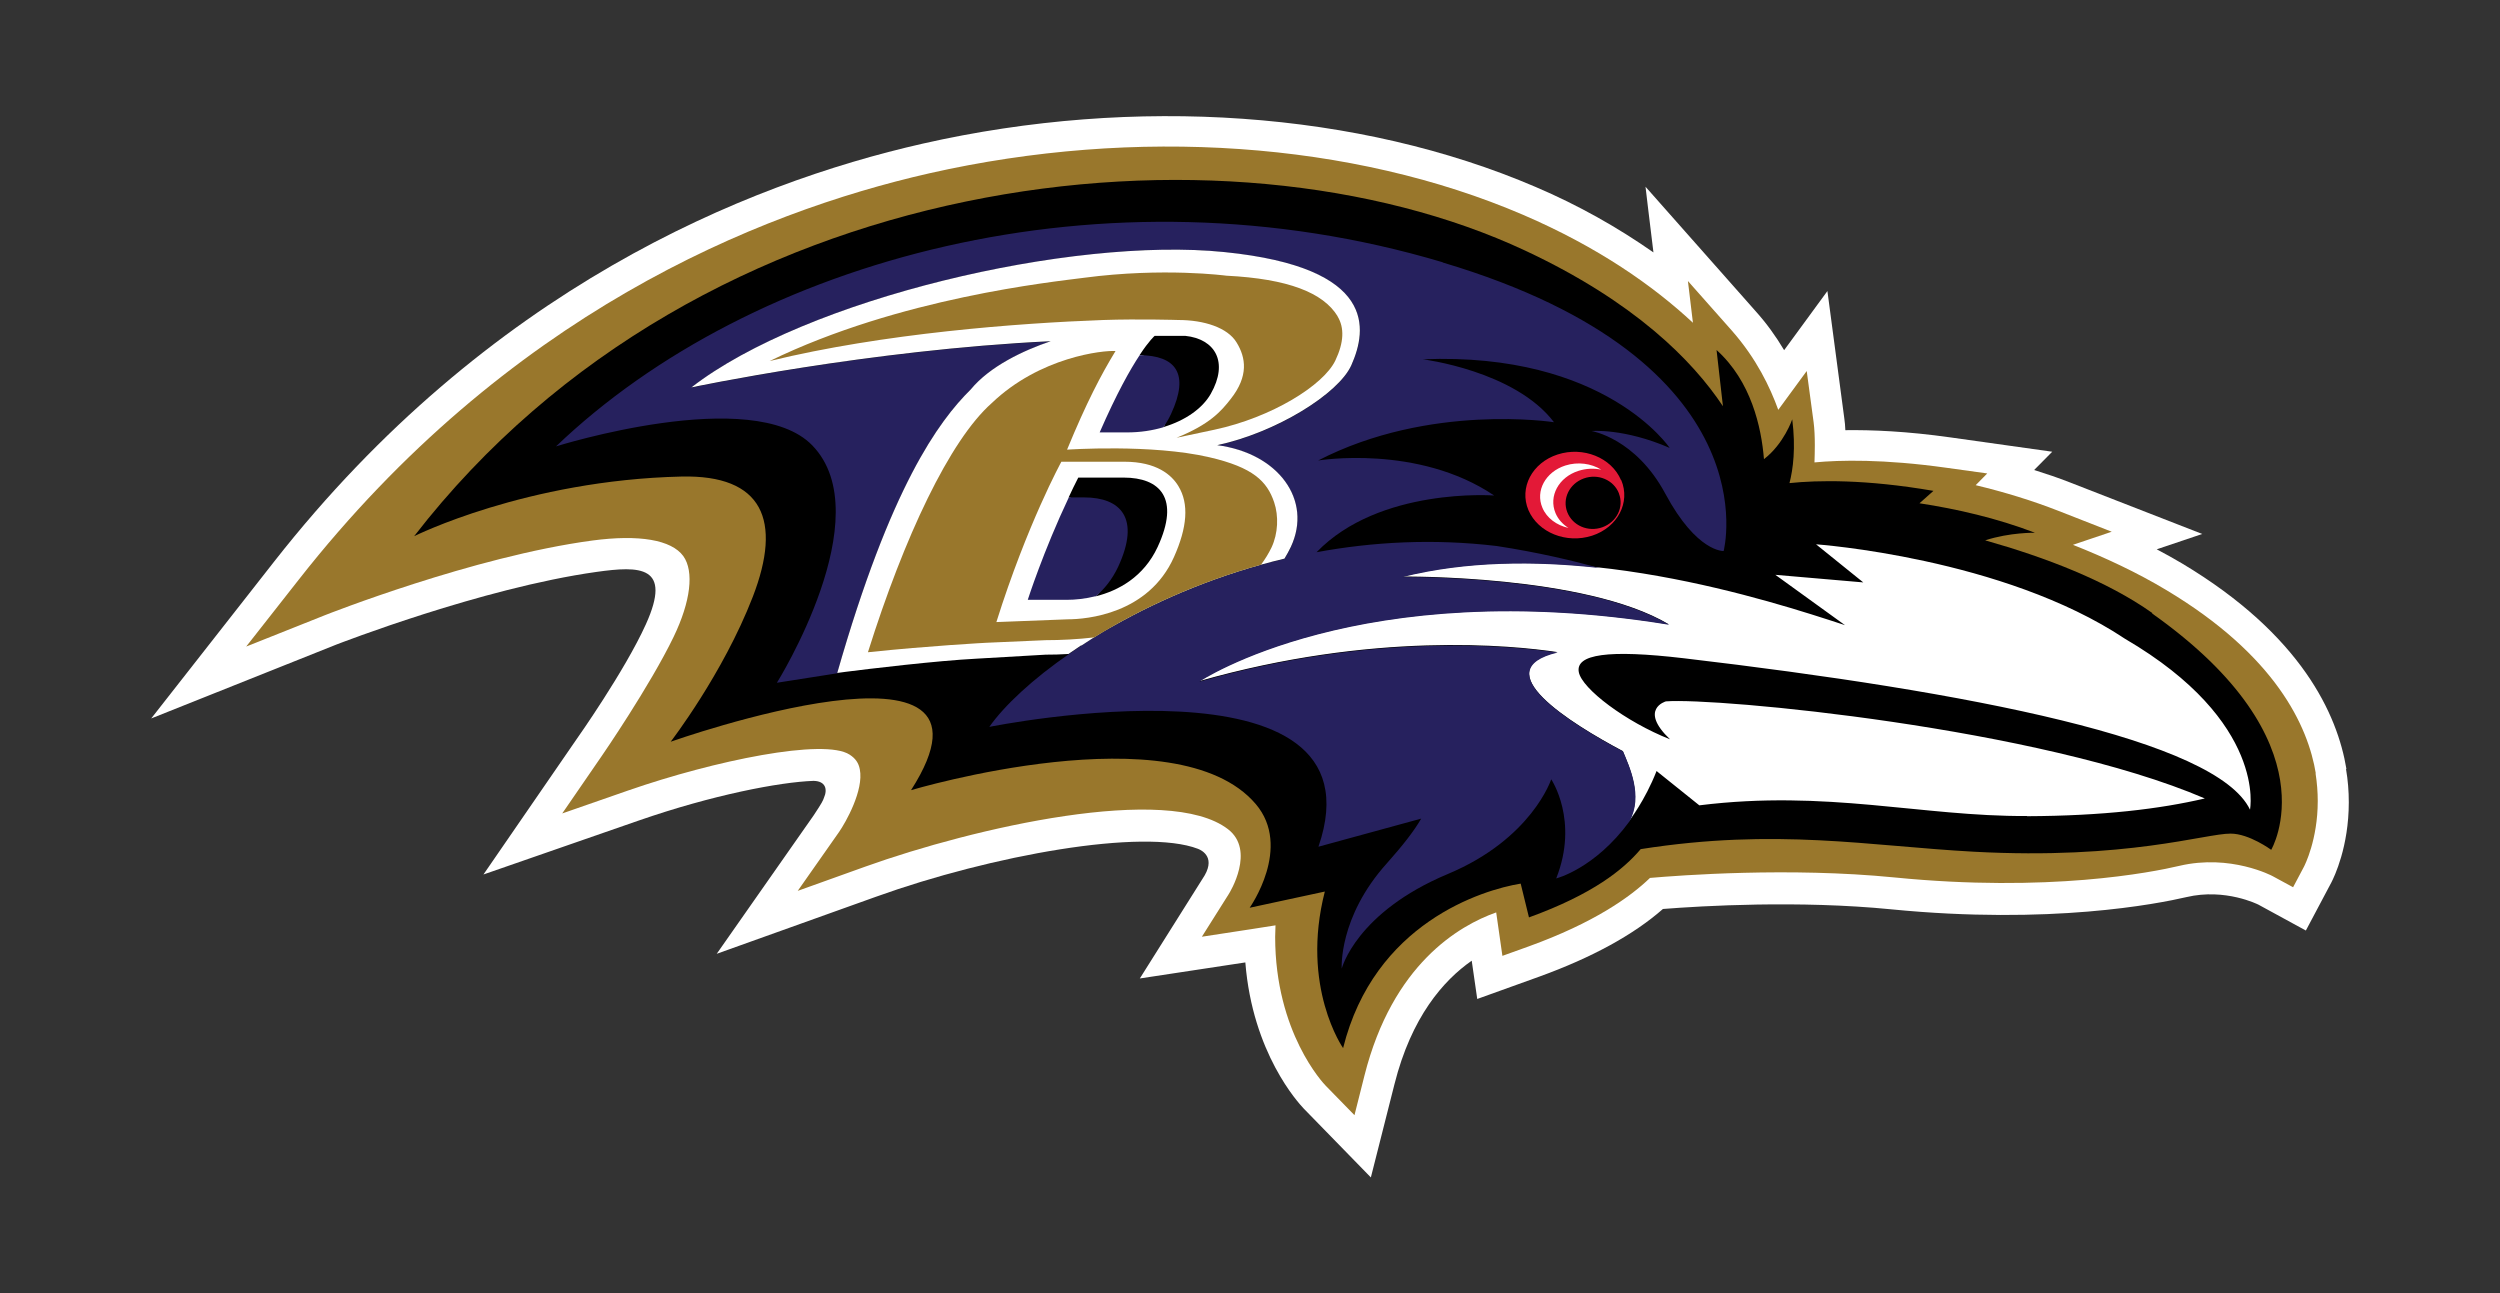 <svg xmlns="http://www.w3.org/2000/svg" xmlns:xlink="http://www.w3.org/1999/xlink" id="Layer_1" data-name="Layer 1" width="145" height="75" viewBox="0 0 145 75"><rect x="0" y="0" width="145" height="75" fill="#333333" stroke="none"/><defs><style> .cls-1 { clip-path: url(#clippath); } .cls-2 { fill: none; } .cls-2, .cls-3, .cls-4, .cls-5, .cls-6, .cls-7, .cls-8 { stroke-width: 0px; } .cls-4 { fill: #26215e; } .cls-5 { fill: #2d5472; } .cls-6 { fill: #e31937; } .cls-7 { fill: #99772c; } .cls-8 { fill: #fff; } </style><clipPath id="clippath"><rect class="cls-2" x="8.76" y="6.72" width="127.49" height="61.55"></rect></clipPath></defs><g class="cls-1"><path class="cls-8" d="m136.09,44.59c-.52-3.14-2.59-7.76-9.53-11.91-.47-.28-.96-.55-1.47-.82,1.3-.44,2.64-.89,2.64-.89l-7.7-3c-.66-.26-1.35-.49-2.05-.71.51-.52,1.05-1.06,1.05-1.06l-5.9-.83c-2.55-.36-4.56-.44-6.1-.42-.01-.25-.03-.48-.06-.68,0,0-.98-7.39-.98-7.39,0,0-2.28,3.12-2.51,3.43-.48-.81-1.03-1.57-1.67-2.28,0,0-6.37-7.2-6.37-7.2,0,0,.25,2.12.46,3.81-2.06-1.44-4.33-2.73-6.84-3.8-10.24-4.39-23.19-5.31-35.54-2.51-10.32,2.34-25.23,8.45-37.61,24.23l-7.14,9.11,10.75-4.29c.09-.03,8.39-3.27,15.08-4.21,2.5-.35,4.41-.38,2.86,3.04-1.22,2.7-4,6.64-4.03,6.68l-5.39,7.83,8.98-3.12c4.32-1.5,8.2-2.24,10.16-2.31.7.01.83.48.61.98-.06.17-.1.27-.59,1.01l-5.63,8.04,9.24-3.31c6.7-2.41,15.52-3.99,18.67-2.78.26.1,1.09.54.26,1.75l-3.63,5.77s5.36-.81,6.12-.93c.42,5.27,3.07,8.14,3.39,8.48l3.89,3.99,1.37-5.41c.98-3.89,2.83-6.01,4.48-7.16,0,0,.32,2.22.32,2.22l3.61-1.3c3.03-1.1,5.44-2.41,7.16-3.92,2.29-.18,7.87-.51,13.24.02,9.25.91,15.45-.32,17.13-.71,2.25-.53,4.15.43,4.17.44,0,0,2.75,1.5,2.75,1.5l1.48-2.79c.17-.33,1.01-2.07,1.01-4.65,0-.64-.05-1.28-.16-1.92h0Z"></path><path class="cls-7" d="m134.32,44.88c-.45-2.77-2.33-6.86-8.68-10.66-1.7-1.02-3.54-1.88-5.41-2.62l2.25-.76-3.09-1.21c-1.53-.6-3.14-1.09-4.8-1.49.32-.32.67-.68.67-.68l-2.37-.33c-3.65-.51-6.17-.45-7.65-.31.01-.32.02-.66.02-1,0-.48-.02-.95-.07-1.33l-.4-2.97s-1.44,1.97-1.65,2.25c-.48-1.32-1.26-2.96-2.68-4.58l-2.56-2.89.29,2.42c-2.3-2.14-5.48-4.38-9.85-6.26-9.9-4.25-22.45-5.12-34.43-2.41-10.04,2.28-24.54,8.22-36.59,23.58l-3.04,3.87,4.57-1.82c.08-.03,8.59-3.4,15.51-4.33,2.71-.36,4.58-.04,5.27.9.64.89.43,2.64-.56,4.69-1.36,2.82-4.14,6.87-4.17,6.91l-2.29,3.33,3.82-1.33c5.04-1.75,11.38-3.04,12.85-2.08.34.22.52.48.59.85.24,1.22-.82,3.08-1.2,3.63l-2.4,3.42,3.93-1.41c6.28-2.25,17.54-4.84,21.02-2.17,1.61,1.23.11,3.68.04,3.78l-1.55,2.46,2.87-.44s.71-.11,1.4-.22c0,.22-.02.45-.02.67,0,5.55,2.81,8.51,2.94,8.64l1.66,1.7.58-2.3c1.63-6.46,5.49-8.7,7.64-9.46.06.43.36,2.52.36,2.52l1.53-.55c3.76-1.36,5.87-2.85,7.03-3.97,1.73-.15,8.07-.63,14.16-.03,8.97.89,14.93-.29,16.54-.67,2.97-.7,5.39.58,5.42.6l1.18.64.63-1.19c.04-.08.8-1.56.8-3.81,0-.51-.04-1.05-.13-1.63h0Z"></path><path class="cls-3" d="m124.84,35.56c-2.65-1.88-6.23-3.24-9.7-4.22,1.44-.47,2.89-.44,2.89-.44-2.22-.85-4.54-1.38-6.7-1.71l.81-.72c-3.95-.68-6.71-.62-8.35-.45.21-.81.37-2.05.16-3.7,0,0-.48,1.42-1.64,2.31-.15-1.85-.74-4.52-2.75-6.33l.37,3.26c-1.77-2.66-5.13-6.06-11.48-9.03-17.28-8.08-47.72-5.02-64.43,16.57,0,0,6.5-3.25,15.5-3.46,4.72-.11,5.86,2.53,4.14,6.98-1.73,4.47-4.76,8.4-4.76,8.4,0,0,20.37-7.22,13.94,2.81,0,0,15.38-4.6,19.99.8,2.14,2.51-.35,6.02-.35,6.02l4.36-.94c-1.42,5.54,1.06,9.08,1.06,9.08,1.8-7.25,8.08-9.18,10.3-9.54l.48,1.96c3.72-1.35,5.48-2.78,6.48-3.96,7.89-1.24,13.24-.18,19.32.15,8.86.48,13.44-1.06,14.9-1.05,1.07,0,2.35.94,2.35.94,0,0,3.68-6.22-6.91-13.71h0Z"></path></g><path class="cls-8" d="m117.57,47.34c4.41-.02,7.71-.42,10.31-1.03-9.58-4.11-28.35-5.86-31.26-5.63,0,0-1.59.45.24,2.2-2.56-1.01-5.11-2.93-5.29-3.9-.19-1.03,1.68-1.32,6.1-.8,16.56,1.95,30.89,4.72,32.83,8.78,0,0,1.01-5.08-7.25-9.91-7.07-4.71-17.92-5.48-17.92-5.48l2.74,2.21-5.1-.44,4.04,2.92c-4.33-1.42-16.01-5.24-25.68-2.82,0,0,10.61-.12,15.46,2.77-17.93-2.93-27.25,3.3-27.25,3.3,10.09-2.88,18.14-2.09,20.78-1.69-4.24,1.01.75,4.12,3.8,5.74.35.85,1.18,2.59.37,4.05,0,0,.92-1.17,1.59-2.89l2.48,1.99c7.41-.92,12.87.65,19,.62h0Z"></path><path class="cls-5" d="m95.88,45.23s0-.01.01-.02c0,0,0,.01-.01.02h0Z"></path><path class="cls-4" d="m83.67,15.21c-19.61-5.85-40.06-.19-51.42,10.68,0,0,11.43-3.59,14.86-.06,3.99,4.11-2.05,13.77-2.05,13.77l3.95-.62c-.28.03-.45.06-.45.06,3.09-10.8,5.87-14.59,7.74-16.44,1.11-1.35,3.07-2.27,4.64-2.8-10.57.5-20.84,2.68-20.84,2.68,6.64-5.15,22.05-8.76,30.92-7.85,8.88.91,8.28,4.51,7.36,6.56-.74,1.66-4.36,3.91-7.78,4.64,3.53.46,5.53,3.18,4.27,5.9-.11.23-.23.46-.37.68-3.77.9-7.11,2.32-9.86,3.87-.1.05-.19.11-.29.16-.13.07-.26.15-.38.22-.1.06-.19.12-.29.18-.12.07-.24.15-.35.22-.1.06-.2.12-.29.18-.11.07-.22.14-.33.21-.1.06-.19.13-.28.19-.11.07-.21.14-.31.21-2.26,1.55-3.89,3.1-4.74,4.31,0,0,23.09-4.68,19.09,6.95l5.96-1.63c-.42.73-1.09,1.58-1.99,2.59-2.82,3.13-2.62,6.11-2.62,6.11,0,0,.83-3.26,6.16-5.49,4.87-2.04,5.99-5.49,5.99-5.49,0,0,1.62,2.39.29,5.75,0,0,2.24-.56,4.25-3.31.82-1.47-.02-3.2-.37-4.05-3.05-1.62-8.05-4.73-3.8-5.74-2.64-.39-10.69-1.19-20.78,1.69,0,0,9.32-6.23,27.25-3.3-4.85-2.89-15.46-2.77-15.46-2.77,3.69-.92,7.68-.94,11.43-.52-1.51-.42-3.56-.91-5.97-1.28-3.69-.44-7.21-.24-10.45.36,3.65-3.79,10.3-3.29,10.3-3.29-4.43-2.99-10.21-2.03-10.21-2.03,6.48-3.35,13.68-2.22,13.68-2.22-2.27-2.99-7.61-3.65-7.61-3.65,10.6-.43,14.32,5.14,14.32,5.14-2.65-1.15-4.53-.98-4.53-.98,0,0,2.55.41,4.28,3.64,1.83,3.41,3.38,3.32,3.38,3.32,0,0,2.91-11.01-16.28-16.73h0Z"></path><path class="cls-5" d="m95.88,45.23c-.42.94-.89,1.73-1.38,2.4,0,0,0,0,0,0,0,0,.68-.84,1.38-2.4h0Z"></path><path class="cls-5" d="m95.89,45.21c.07-.15.13-.31.2-.47-.07.16-.13.32-.2.47h0Z"></path><path class="cls-8" d="m62.71,37.45c.11-.07.52-.34.62-.4.12-.07.23-.15.35-.22.1-.06.19-.12.29-.18.13-.07.25-.15.38-.22.09-.05.19-.11.29-.16,2.75-1.55,6.09-2.97,9.86-3.87.13-.22.26-.44.37-.68,1.27-2.72-.73-5.44-4.27-5.9,3.41-.73,7.04-2.98,7.78-4.64.91-2.05,1.52-5.66-7.36-6.56-8.88-.91-24.28,2.7-30.92,7.85,0,0,10.27-2.18,20.84-2.68-1.57.53-3.53,1.45-4.64,2.8-1.87,1.85-4.65,5.64-7.74,16.44,0,0,.16-.02.45-.06,1.33-.17,5.31-.65,7.67-.77l3.97-.23c.43,0,.87-.01,1.32-.04.05-.03.1-.07.15-.1.1-.07.21-.14.31-.21.09-.06.19-.13.28-.19h0Z"></path><path class="cls-3" d="m67.78,23.85c-.14.3-.15.71-.3.92,1.27-.38,2.26-1.08,2.74-1.92,1.06-1.86.25-3.19-1.47-3.37h-1.78s-.31.26-.87,1.11c1.82.35,2.78.9,1.68,3.25h0Z"></path><path class="cls-3" d="m64.42,32.89c-.34.72-.37,1.26-.88,1.7,1.34-.33,2.8-1.14,3.6-2.86,1.32-2.84.14-4.03-1.97-4.03h-2.63c-.2.38-.38.77-.56,1.15l.93.21c1.59.58,2.83.99,1.51,3.83h0Z"></path><path class="cls-4" d="m63.55,34.59c.51-.43.96-.99,1.3-1.71,1.32-2.84.14-4.03-1.97-4.03h-.89c-1.47,3.1-2.38,5.94-2.38,5.94h2.27c.49,0,1.07-.06,1.67-.21h0Z"></path><path class="cls-4" d="m67.48,24.78c.15-.22.3-.47.44-.77,1.1-2.36.26-3.39-1.82-3.41-.55.83-1.33,2.21-2.32,4.48h1.59c.76,0,1.47-.11,2.11-.3h0Z"></path><path class="cls-7" d="m77.58,18.34c-.83-1.36-2.86-2.17-6.45-2.35,0,0-3.64-.49-8.25.12-1.82.24-10.69,1.15-18.24,4.83,6.6-1.61,14.41-2.2,19.35-2.38,2.08-.07,4.36,0,4.36,0,1.48,0,2.85.44,3.37,1.3.55.89.7,1.96-.33,3.27-.56.72-1.22,1.48-3.15,2.26l2.21-.47c3.31-.71,6.31-2.57,7-4.01.5-1.05.53-1.9.13-2.56h0Z"></path><path class="cls-7" d="m61.56,26.78h3.65c1.88,0,2.75.77,3.14,1.42.62,1.02.51,2.39-.26,4.11-1.48,3.31-5.08,3.61-6.16,3.61l-4.14.16c1.79-5.69,3.77-9.3,3.77-9.3h0Zm1.9,10.19c2.63-1.63,5.92-3.17,9.68-4.22.24-.32.44-.65.61-1,.38-.81.42-1.82.15-2.62-.41-1.21-1.21-2.02-3.76-2.61-3.35-.78-8.25-.44-8.25-.44,1.13-2.74,1.97-4.34,2.81-5.72-.72-.05-4.38.34-7.18,3.02-2.44,2.16-5.08,7.77-7.18,14.45,3.61-.38,6.88-.55,6.88-.55l3.43-.15c.9,0,1.85-.05,2.81-.16h0Z"></path><path class="cls-6" d="m94.03,27.84c.55,1.3-.21,2.75-1.69,3.23-1.49.48-3.13-.18-3.69-1.48-.55-1.3.21-2.75,1.69-3.23,1.48-.48,3.13.18,3.68,1.49h0Z"></path><path class="cls-8" d="m90.22,29.76c-.41-.98.18-2.08,1.33-2.45.44-.14.9-.16,1.32-.07-.58-.36-1.35-.47-2.08-.24-1.15.37-1.75,1.47-1.33,2.45.25.6.83,1.02,1.51,1.17-.33-.21-.6-.5-.75-.86h0Z"></path><path class="cls-3" d="m93.9,28.63c.3.78-.13,1.65-.96,1.95-.83.3-1.74-.1-2.04-.88-.3-.78.13-1.65.96-1.95.83-.3,1.74.09,2.04.87h0Z"></path></svg>